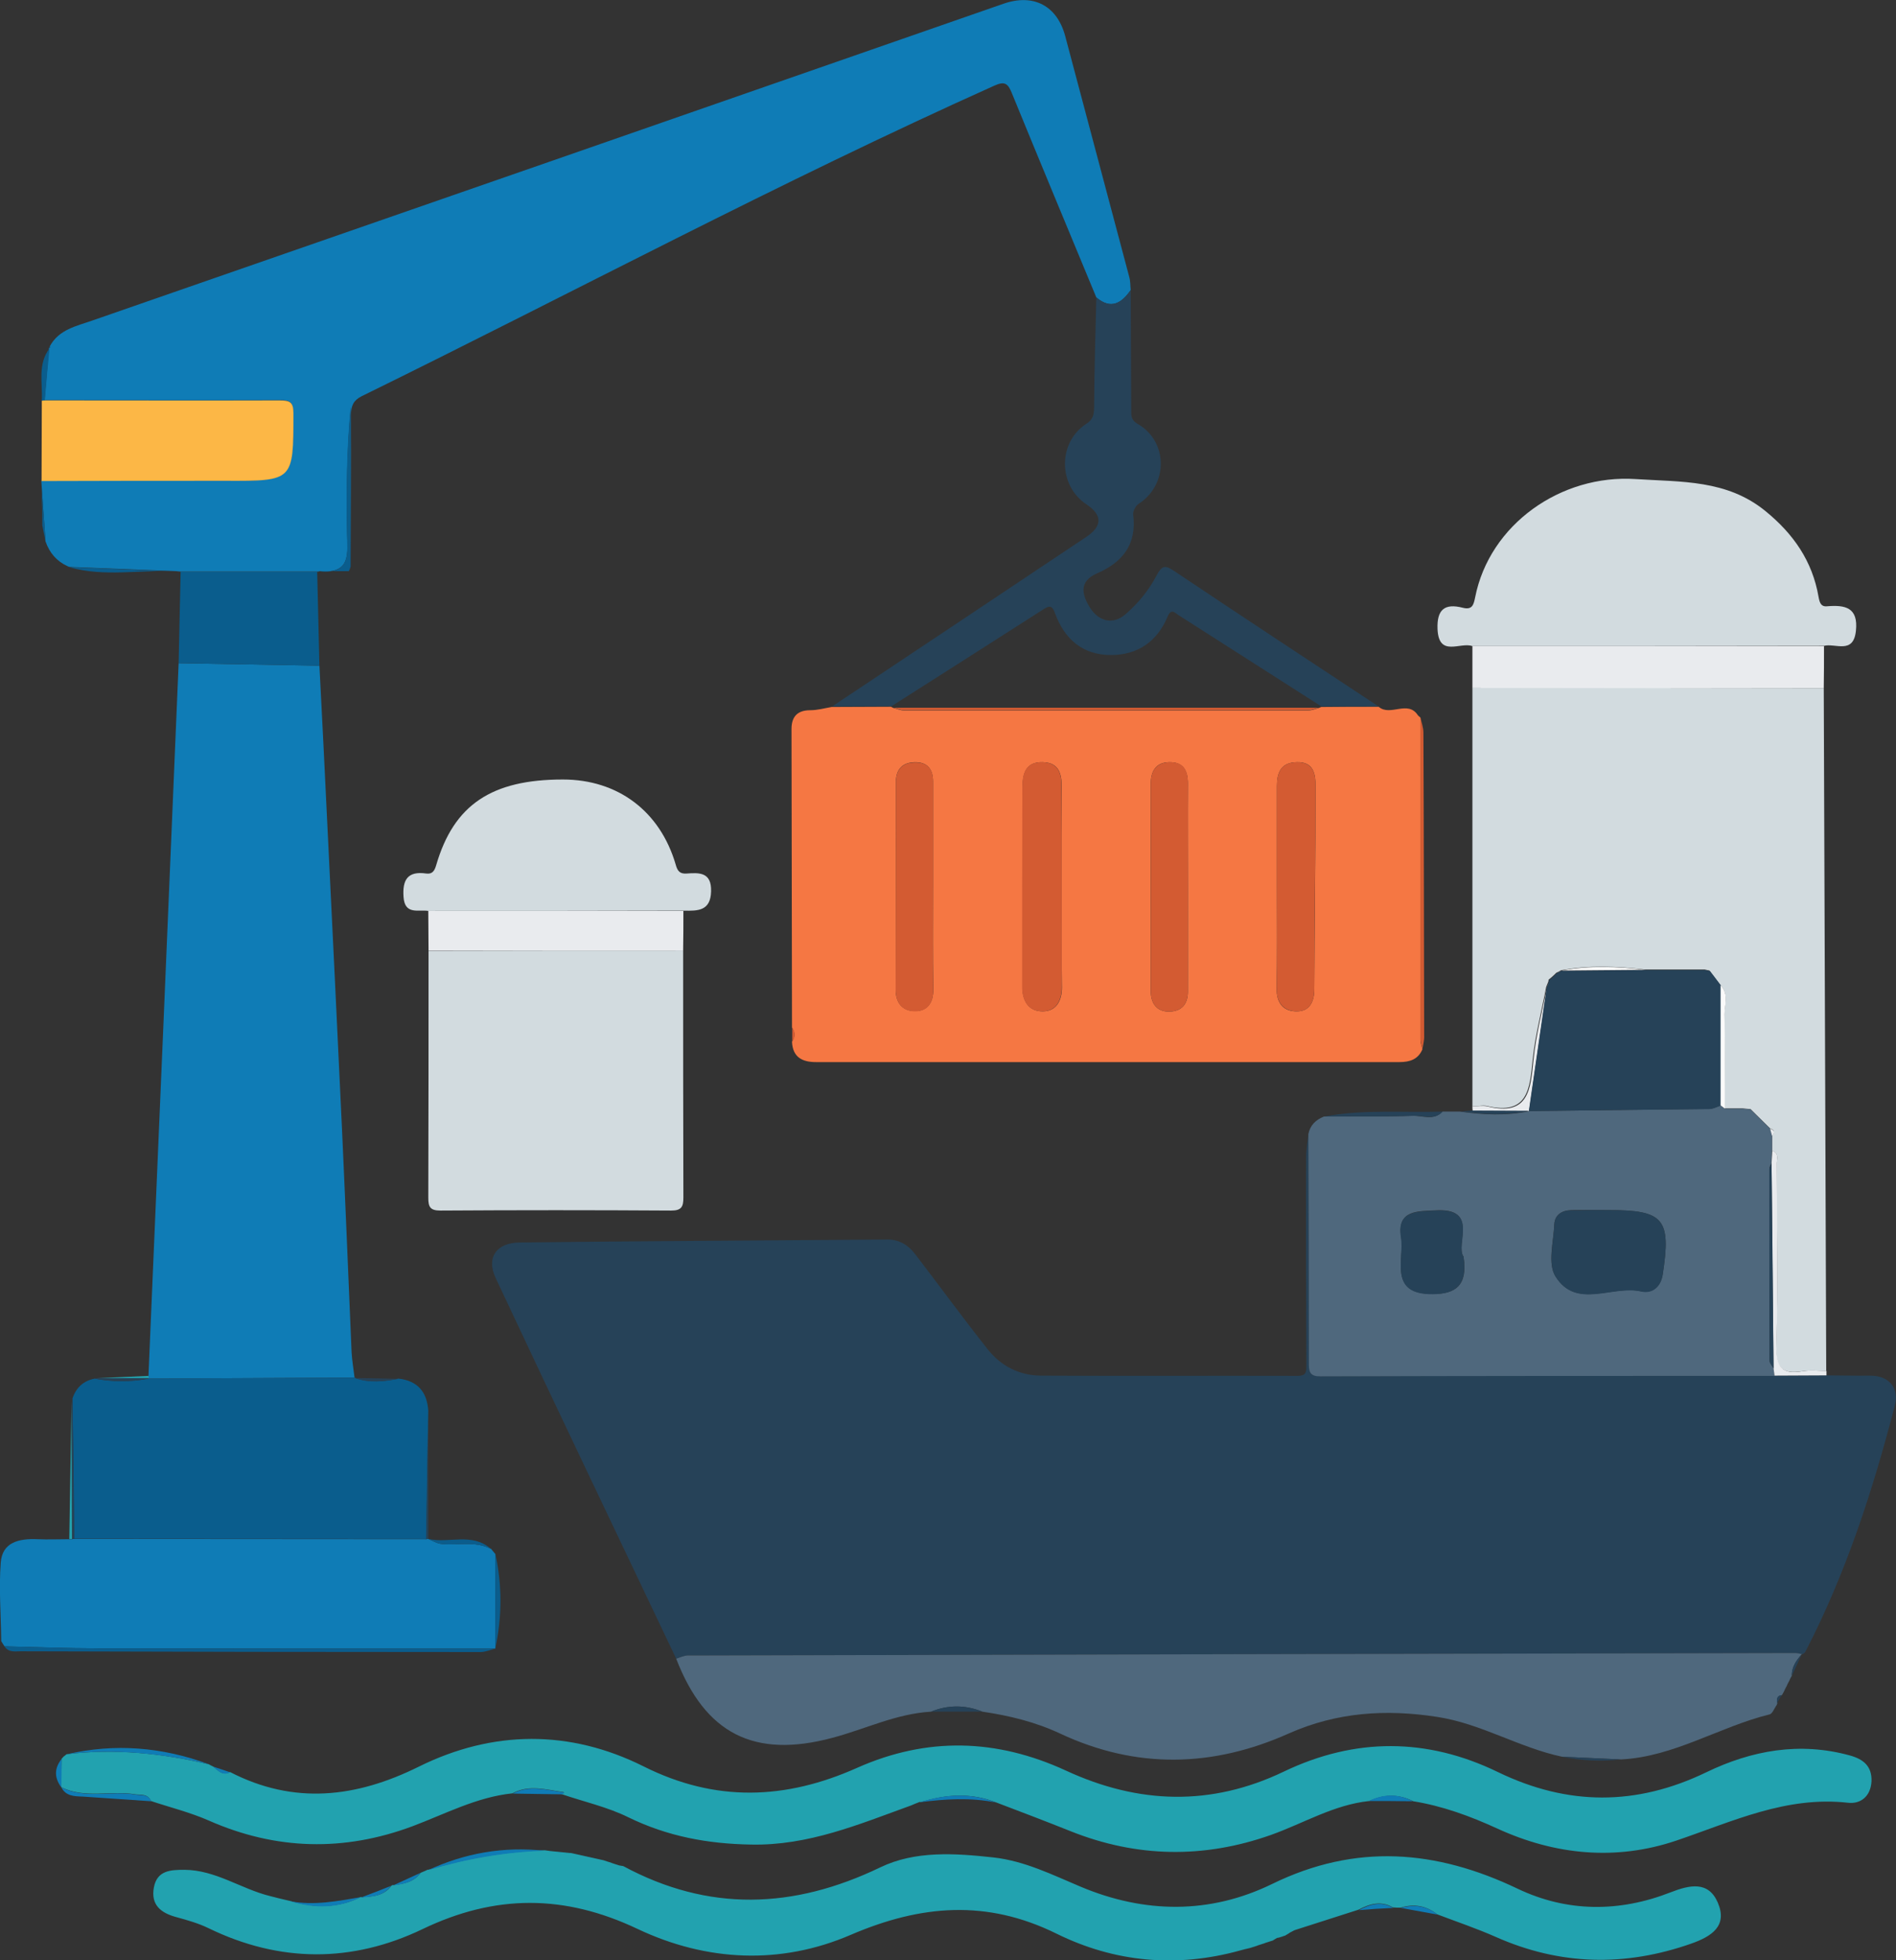 <svg xmlns="http://www.w3.org/2000/svg" xmlns:xlink="http://www.w3.org/1999/xlink" id="Layer_1" x="0px" y="0px" viewBox="0 0 766.3 792.2" style="enable-background:new 0 0 766.3 792.2;" xml:space="preserve"><rect x="0" y="0" width="766.3" height="792.2" fill="#333333" stroke="none"/><style type="text/css">	.st0{fill:#264258;}	.st1{fill:#F57743;}	.st2{fill:#0F7CB6;}	.st3{fill:#D2DBDF;}	.st4{fill:#4F687D;}	.st5{fill:#22A2AF;}	.st6{fill:#0A5D8D;}	.st7{fill:#FCB746;}	.st8{fill:#E9EBEE;}	.st9{fill:#D35B32;}	.st10{fill:#FAFAFA;}</style><g>	<g>		<path class="st0" d="M738.1,555.8c5.8,0,11.7,0.2,17.5,0.1c8.5-0.1,12,5.6,10.2,12.2c-8.9,34.3-19.8,67.9-36.2,99.5   c-0.2,0.4-0.7,0.6-1.1,0.9c-1-0.2-1.9-0.5-2.9-0.5c-149.2,0.3-298.4,0.6-447.6,1c-1.6,0-3.1,0.8-4.7,1.3   c-24.4-51.3-48.9-102.5-73-153.9c-4-8.6,0.8-14.2,9.6-14.3c49.6-0.6,99.3-0.8,148.9-1.2c4.7,0,8.3,2.3,11,5.8   c9.9,12.9,19.5,26.1,29.6,38.8c5.2,6.5,12.6,10.3,21.1,10.4c34.6,0.2,69.3,0,103.9,0.1c3.4,0,3.6-1.4,3.6-4.1   c-0.1-28.1-0.2-56.3-0.1-84.4c0-3.1,0.6-6.2,0.9-9.3c0.1,31,0.2,62,0.2,93c0,3.6,0.8,4.9,4.7,4.9c61.2-0.1,122.3-0.2,183.5-0.2   C724.2,555.9,731.2,555.8,738.1,555.8z"></path>		<path class="st1" d="M557.2,285.6c4.7,4.1,11.8-2.9,15.9,3.5c0.3,0.3,0.7,0.6,1,0.9c0,0,0,0,0,0c0,43.4,0,86.8,0,130.2   c0,1.3,0.5,2.5,0.8,3.8c-1.7,4.1-5.1,5.2-9.3,5.2c-78.6,0-157.2,0-235.8,0c-5.5,0-9.4-1.9-9.7-8.2c1.3-1.9,1.3-3.8,0-5.8   c-0.1-40.2-0.1-80.4-0.2-120.6c0-4.9,2.3-7.6,7.6-7.6c2.9,0,5.7-0.8,8.6-1.3c8,0,16-0.1,24-0.1c0.3,0.2,0.6,0.3,1,0.5   c1.4,0.3,2.8,1,4.2,1c54.5,0,109,0,163.5,0c1.4,0,2.8-0.6,4.2-1c0.3-0.1,0.7-0.3,1-0.4C541.8,285.6,549.5,285.6,557.2,285.6z    M429.1,358c0-13.3,0-26.7,0-40c0-5.3-1.1-9.8-7.6-10c-7-0.2-8.2,4.7-8.2,10c-0.1,26.9,0,53.9-0.1,80.8c0,5.6,2.5,9.9,8.2,9.9   c5.5,0,7.8-4.3,7.8-9.7C429,385.4,429.1,371.7,429.1,358z M516.1,358.6c0,13.7,0.1,27.3-0.1,41c-0.1,5.9,2.9,9.2,8.2,9.1   c5,0,7-3.8,7-9c0.1-27.4,0.5-54.8,0.5-82.2c0-4.5-0.7-9.7-7.5-9.5c-6.5,0.1-8.1,4.2-8.1,9.6C516.1,331.3,516.1,344.9,516.1,358.6z    M480.1,358.6c0-14-0.1-27.9,0-41.9c0-5.3-1.8-8.8-7.6-8.7c-5.5,0.1-7.4,3.9-7.4,8.7c-0.1,27.9,0,55.9,0,83.8   c0,4.9,2.4,8.3,7.3,8.3c4.9,0,7.8-2.8,7.7-8.3C480.1,386.6,480.1,372.6,480.1,358.6z M377.1,358.3c0-14.2,0-28.3,0-42.5   c0-5.1-2.4-7.9-7.5-7.8c-5,0.2-7.5,3-7.5,8c0,28,0.1,56-0.1,83.9c0,5.4,2.8,8.6,7.6,8.7c5.1,0.1,7.7-3.3,7.6-8.9   C377,385.9,377.1,372.1,377.1,358.3z"></path>		<path class="st2" d="M443.1,120.2c-11.4-27.5-22.9-55.1-34.2-82.7c-1.5-3.7-2.8-4.8-7-2.9c-86.7,38.9-170.5,83.7-255.7,125.5   c-3.4,1.7-4.3,3.9-4.3,7.4c0.1,19.5,0,39-0.1,58.5c0-20.5,0-41,0-61.6c-1.6,16.9-1.8,33.8-1.5,50.8c0.1,8.2,1.8,16.8-11,15.6   c-0.3,0.1-0.6,0.2-1,0.2c-18.4,0-36.8,0-55.2,0c-0.7-0.1-1.3-0.1-2-0.2c-14.3-0.6-28.7-1.1-43-1.7c0,0,0,0,0,0   c-0.3-0.1-0.5-0.2-0.8-0.3c-4.4-2-7.3-5.4-8.9-10c-0.5-7.2-1-14.4-1.5-21.5c-0.1-1-0.1-2-0.2-3c24.8,0,49.6-0.1,74.4-0.1   c27.6,0.1,27.4,0.1,27.4-27.3c0-4.6-1.5-5.3-5.6-5.2c-31.6,0.1-63.3,0-94.9,0c0.6-7,1.2-14,1.8-21c0,0-0.1,0-0.1,0   c0.2-0.1,0.4-0.2,0.6-0.4c-0.1-0.1-0.2-0.2-0.2-0.3c3.7-6.9,10.8-8.2,17.3-10.5C160.2,86.9,282.9,44.2,405.6,1.5   c12.1-4.2,21.6,0.8,24.9,13c8.6,32.5,17.3,64.9,25.9,97.4c0.5,1.7,0.4,3.6,0.6,5.3C453.3,122.6,449,125.2,443.1,120.2z"></path>		<path class="st3" d="M595.1,447.1c0-56.4,0-112.7,0-169.1c47.3,0,94.7,0,142,0.1c0.3,92,0.7,184,1,275.9c-3.2,0-6.4-0.4-9.5,0.1   c-8.9,1.5-11-1.9-10.7-10.6c0.7-24.3,0.2-48.6,0.1-72.9c0-1.9,1.3-4.5-1.8-5.6c0-2,0-4.1,0-6.1c1.2-1.4,1-2.3-0.8-2.9   c-2.6-2.6-5.3-5.2-7.9-7.8c-1.1-0.1-2.3-0.2-3.4-0.3c-2.4,0-4.7,0-7.1,0c0-12.4,0.2-24.8-0.1-37.3c-0.1-4.2,2-8.8-1.6-12.6   c-1.5-1.9-2.9-3.8-4.4-5.8c-0.6-0.1-1.3-0.3-1.9-0.4c-8,0-16.1,0-24.1,0c-11.3-1.3-22.7-1.8-34,0.3l0.2-0.1   c-0.7,0.4-1.4,0.8-2.1,1.1c-0.6,0.6-1.2,1.2-1.9,1.8c-0.4,0.3-0.8,0.7-1.2,1c0,0.3-0.1,0.7-0.2,1c-0.3,0.7-0.6,1.4-0.8,2l0,0   c-1.8,9.7-4.4,19.3-5.4,29c-1.2,11.8-1.7,23.1-18.7,19C599.2,446.6,597.1,447.1,595.1,447.1z"></path>		<path class="st2" d="M60,556c4.1-96,8.2-192,12.2-288c19,0.3,37.9,0.7,56.9,1c1.1,21.4,2.2,42.8,3.2,64.2c2,40.9,4,81.7,5.9,122.6   c1.4,30.2,2.6,60.4,3.9,90.7c0.2,3.4,0.8,6.8,1.2,10.2c-27.8,0.1-55.6,0.3-83.4,0.4l0.1-0.2C60.1,556.6,60.1,556.3,60,556z"></path>		<path class="st4" d="M716.2,459c0,2,0,4.1,0,6.1c-0.1,1.7-0.2,3.4-0.3,5c-0.3,0.8-0.8,1.5-0.8,2.3c0,25.8,0,51.6,0.1,77.4   c0,1.1,1,2.1,1.6,3.2c0.1,1,0.3,2,0.4,3c-61.2,0-122.3,0-183.5,0.2c-3.9,0-4.7-1.4-4.7-4.9c0-31-0.1-62-0.2-93   c0.7-3.6,3-5.8,6.3-7.1c12-0.1,23.9,0.1,35.9-0.3c4-0.1,8.5,2.1,12-1.7c2.4,0,4.7,0,7.1,0c9.3,1.3,18.7,1.8,28-0.2l-0.2,0   c24.3-0.3,48.7-0.6,73-0.9c1.5,0,3-0.9,4.5-1.4c0.5,0.4,1.1,0.8,1.6,1.3c2.4,0,4.7,0,7.1,0c1.1,0.1,2.3,0.2,3.4,0.3   c2.6,2.6,5.3,5.2,7.9,7.8C715.7,457.1,716,458,716.2,459z M650.1,489c-5,0-10-0.1-15,0c-3.8,0.1-6.7,1.9-6.9,5.7   c-0.3,7.1-2.8,16,0.5,21.1c8.4,13.4,22.9,3.4,34.5,6c4.6,1,8-1.8,8.8-6.7C675.5,492.5,672.5,489,650.1,489z M591.5,507.8   c-3.5-4.9,6.5-19.7-11.2-18.7c-7.1,0.4-15.8-0.3-14,10.8c1.4,9-5.4,23.2,12.9,23C588,522.9,593.4,519.7,591.5,507.8z"></path>		<path class="st5" d="M368.2,729.6c-21,7.6-41.5,16.3-64.7,15.8c-17.5-0.3-33.7-3.3-49.5-11c-8.5-4.2-18-6.3-27.1-9.4   c0.3-0.1,0.6-0.2,0.9-0.4c0.1,0,0-0.4,0-0.4c-6.9-0.9-13.9-3.2-20.7,0.5c-14.4,1.5-27.1,8.3-40.4,13.3   c-27.6,10.3-55.1,9.7-82.3-2.3c-7.5-3.3-15.6-5.3-23.4-7.9c-1.2-3-4.1-2.4-6.3-2.7c-9.9-1.7-20.4,1.9-30-2.9c0,0,0.1,0,0.1,0   c0-3.8,0-7.7,0.1-11.5c0,0-0.1,0.1-0.1,0.1c0.4-0.4,0.8-0.8,1.1-1.2c0,0-0.1,0.2-0.1,0.2c0.4-0.3,0.8-0.7,1.2-1   c0,0-0.1,0.1-0.1,0.1c19.4-2.4,38.4-0.4,57.3,4c0,0-0.1-0.1-0.1-0.1c0.7,0.4,1.4,0.8,2.1,1.1c0,0-0.1-0.1-0.1-0.1   c2,1.6,3.8,3.9,6.9,2.3c25.8,13.3,50.9,10.4,76.3-2.2c29.9-14.8,61-15,90.8-0.1c29.1,14.6,57.4,13.5,86.3,0.6   c28.3-12.6,56.4-11.8,84.4,1.1c29.4,13.6,58.7,14.5,88.1,0.4c28.8-13.8,57.9-13.7,86.5,0.2c28.3,13.7,56,13.7,84.2,0.1   c18.4-8.9,37.8-12.4,58.1-6.8c5.4,1.5,8.9,4.3,8.7,10.4c-0.3,6.1-4.4,9.3-9.5,8.7c-25-2.8-46.7,7.6-69.4,15.3   c-24.3,8.2-48.9,5.9-72.4-4.9c-10.9-5-22.1-9.1-33.9-11c-5.9-3-11.9-2.9-17.8-0.1c-14.3,1.5-26.5,9-39.7,13.7   c-27.1,9.6-54.2,9.2-81-1.5c-10-4-20-7.8-30-11.6c-10.3-4.1-20.5-3.3-30.8-0.1c0,0,0-0.2,0-0.2   C370.5,728.6,369.4,729.1,368.2,729.6z"></path>		<path class="st4" d="M273.3,670.3c1.6-0.5,3.1-1.3,4.7-1.3c149.2-0.4,298.4-0.7,447.6-1c1,0,1.9,0.3,2.9,0.5c0,0-0.3,0-0.3,0   c-2.2,2.5-4.1,5.1-4,8.7c0,0,0.1-0.2,0.1-0.2c-0.4,0.7-0.8,1.4-1.1,2.1c0,0,0.1-0.1,0.1-0.1c-0.4,0.7-0.8,1.4-1.1,2.1   c0,0,0.1-0.1,0.1-0.1c-0.4,0.7-0.7,1.4-1.1,2.1c0,0,0.1-0.1,0.1-0.1c-0.4,0.7-0.7,1.4-1.1,2c0,0,0,0,0,0c-2.1,0.2-2.1,1.6-1.9,3.2   c0,0,0.1-0.1,0.1-0.1c-0.1,0.3-0.2,0.6-0.3,0.9c-1,1.3-1.7,3.5-2.9,3.8c-20.3,5-38.5,17.1-60,18.2c-8-0.4-15.9-0.7-23.9-1.1   c-17.4-3.7-32.7-13.4-50.5-16.1c-20.7-3.2-40.5-1.9-59.9,6.7c-30.6,13.7-61.5,14.5-92.3,0.1c-10-4.7-20.6-7.3-31.5-8.9   c-6.9-2.8-13.9-2.8-20.8,0c-14.1,0.8-26.7,7.1-40,10.6C304.8,710.7,285,700.6,273.3,670.3z"></path>		<path class="st5" d="M501.2,788.2c-25.6,7.1-50.7,4.8-74.2-6.8c-28.2-13.9-54.8-11.7-83.2,0.5c-28.3,12.2-58.2,10.8-86.1-2.4   c-29.5-14-57.5-14.1-87,0.1c-28.4,13.6-57.6,13.6-86.4-0.4c-4.1-2-8.7-3.3-13.1-4.5c-6.3-1.7-10.3-5-9-12   c1.3-6.9,6.8-7.1,12.4-7.1c12.6,0.1,22.8,7.7,34.5,10.6c2.7,0.7,5.5,1.4,8.2,2c9.8,2.9,19.4,3,28.7-1.7c0,0,0.1,0.2,0.1,0.2   c4.5-0.3,9.1-0.5,12.1-4.7c0.3-0.2,0.5-0.3,0.8-0.2c4.3-0.5,8.4-1.3,11.1-5.1c0,0-0.1,0.1-0.1,0.1c1-0.4,2-0.8,3-1.3   c0,0,0,0.1,0,0.1c15.4-4.6,31.1-7.4,47.2-7.9c0.7,0.1,1.4,0.2,2.1,0.3c2.7,0.3,5.4,0.5,8,0.8c0.3,0,0.6,0,0.9,0.1   c4.3,1,8.7,1.9,13,2.9c0,0-0.1,0-0.1,0c1,0.3,2,0.7,3.1,1c0,0-0.1,0-0.1,0c1,0.3,2,0.7,3.1,1c0,0-0.1,0-0.1,0   c0.6,0.1,1.2,0.2,1.8,0.3c34.5,18.6,68.8,17.4,103.9,0.5c14.1-6.8,30.2-5.7,45.7-4c12.6,1.4,23.8,7,35.2,11.8   c25.9,10.9,52.3,11.2,77.5-1.1c33.8-16.5,66.2-13.8,99.1,1.9c20.1,9.6,41.2,9.6,61.9,1.5c7.7-3,15.3-4.7,19.1,4.2   c4,9.4-2.5,13.6-10.7,16.5c-26.7,9.4-53,8.9-79.1-2.7c-7.7-3.4-15.7-6.1-23.6-9.1c-4.5-3.5-9.4-4.4-14.8-2.7c-1,0-2.1,0-3.1-0.1   c-4.8-2.8-9.4-1.5-13.9,0.9c-8.6,2.8-17.3,5.5-25.9,8.3c-0.7,0.4-1.4,0.7-2.1,1.1c0,0,0.1,0,0.1,0c-0.7,0.4-1.3,0.8-2,1.2   c0,0,0.1-0.1,0.1-0.1c-0.7,0.2-1.4,0.5-2.1,0.7c-0.3,0.1-0.6,0.2-1,0.2c-0.7,0.4-1.4,0.8-2,1.2c0,0,0.1-0.1,0.1-0.1   c-1,0.3-2.1,0.7-3.1,1c0,0,0.1,0,0.1,0c-1,0.3-2.1,0.7-3.1,1c0,0,0.1,0,0.1,0c-1,0.3-2,0.7-3.1,1c0,0,0,0,0,0   C503.9,787.5,502.5,787.8,501.2,788.2z"></path>		<path class="st3" d="M276.1,384.1c0,33.3,0,66.6,0.1,99.8c0,3.7-0.7,5.3-4.9,5.3c-31.1-0.2-62.2-0.2-93.3,0   c-4.2,0-4.9-1.5-4.9-5.2c0.1-33.3,0.1-66.6,0.1-99.8C207.5,384.1,241.8,384.1,276.1,384.1z"></path>		<path class="st6" d="M60,557.1c27.8-0.1,55.6-0.3,83.4-0.4c0,0,0.1,0.1,0.1,0.1c5.8,2.1,11.7,1.5,17.6,0.3c7.7,0.9,11.5,5.4,12,13   c-0.3,17.3-0.5,34.6-0.8,51.8c-47.4,0-94.9-0.1-142.3-0.1c-0.2-18.9-0.4-37.8-0.7-56.7c1.5-4.4,4.4-7.1,9-8   C45.5,558.5,52.8,558.5,60,557.1z"></path>		<path class="st2" d="M29.9,621.9c47.4,0,94.9,0.1,142.3,0.1c0.3,0,0.6-0.1,0.9-0.2c0,0,0,0.1,0,0.1c1.7,0.7,3.4,1.8,5.2,2   c6.7,0.7,13.7-1.3,20.1,2c0,0-0.1-0.2-0.1-0.2c0.6,0.8,1.3,1.5,1.9,2.3c0,0,0,0,0,0c0,12.7,0,25.5,0,38.2c0,0,0,0,0,0   c-53.5,0-107.1,0-160.6-0.1c-12.6,0-25.2-0.5-37.8-0.8c0,0,0.1,0.1,0.1,0.1c-0.5-0.7-0.9-1.4-1.4-2.2c-0.1-10.6-1-21.2-0.2-31.7   c0.6-8.4,7.5-9.8,14.8-9.5c4.3,0.2,8.6,0,12.9,0c0.4,0,0.7,0,1.1,0C29.4,621.9,29.7,621.9,29.9,621.9z"></path>		<path class="st3" d="M595.1,261.1c-4.9-1.8-13.6,4.7-14.1-6.9c-0.3-7.8,2.8-10.5,10.2-8.6c3.9,1,4.4-1.3,5-4.2   c5.8-29.5,34.7-49.8,64.9-47.8c18.5,1.2,36.8,0.2,52.4,12.9c11.3,9.2,19,20.2,21.5,34.7c0.4,2.2,0.9,4.1,3.5,3.8   c7.3-0.6,12.6,0.5,11.6,9.9c-1,9.7-8.3,4.9-13,6.1C689.8,261.1,642.4,261.1,595.1,261.1z"></path>		<path class="st0" d="M443.1,120.2c5.9,5,10.2,2.3,13.9-3c0.1,16.3,0.1,32.6,0.2,49c0,2.2,0.2,3.7,2.6,5.1   c12.4,7.1,12.4,24.6,0.4,32.3c-1.2,0.8-2.4,3-2.2,4.4c1.5,11.9-4.2,19.2-14.6,23.7c-7.6,3.3-6,8.8-2.9,13.8   c3.5,5.6,9.3,7.1,14.3,2.8c5-4.3,9.5-9.7,12.5-15.5c2.6-4.9,3.9-4.3,7.8-1.7c27.3,18.3,54.7,36.3,82.1,54.4c-7.7,0-15.4,0-23.1,0   c-19.3-12.3-38.6-24.7-57.9-37c-1.5-1-2.9-2.7-4.3,0.7c-4.2,10-12,15.5-22.9,15.5c-11.5,0-18.8-6.5-22.6-16.9   c-1.2-3.3-2.3-3.1-4.8-1.5c-20.4,13.1-40.9,26.1-61.3,39.1c-8,0-16,0.1-24,0.1c34.2-22.8,68.5-45.6,102.7-68.5   c6.2-4.1,7-8.6,0.1-13.2c-11.5-7.6-11.6-25-0.1-32.5c2.7-1.7,3.1-3.5,3.2-6.4C442.3,150.2,442.7,135.2,443.1,120.2z"></path>		<path class="st3" d="M173.1,368.1c-4-0.6-9.5,1.7-10-5.6c-0.5-6.9,1.6-10.6,9.2-9.5c2.4,0.3,3.3-1,4-3.4   c7.1-24.4,22.4-34.6,51.2-34.6c22.2,0,39.3,12.8,45.6,34.4c0.7,2.6,1.7,3.8,4.4,3.6c5.3-0.4,10.1-0.5,9.9,7.2   c-0.2,8-5.4,7.9-11,7.8C241.8,368.1,207.4,368.1,173.1,368.1z"></path>		<path class="st7" d="M18.1,161.8c31.6,0,63.3,0.1,94.9,0c4.1,0,5.6,0.6,5.6,5.2c0,27.4,0.1,27.4-27.4,27.3   c-24.8,0-49.6,0-74.4,0.1c0-10.8,0.1-21.7,0.1-32.5C17.2,161.9,17.6,161.8,18.1,161.8z"></path>		<path class="st8" d="M595.1,261.1c47.4,0,94.7,0,142.1,0c0,5.7,0,11.3-0.1,17c-47.3,0-94.7,0-142-0.1   C595.1,272.4,595.1,266.7,595.1,261.1z"></path>		<path class="st6" d="M129.1,269c-19-0.3-37.9-0.7-56.9-1c0.3-12.3,0.5-24.6,0.8-36.9c18.4,0,36.8,0,55.2,0   C128.5,243.7,128.8,256.4,129.1,269z"></path>		<path class="st8" d="M173.1,368.1c34.4,0,68.7,0,103.1,0c0,5.3,0,10.7-0.1,16c-34.3,0-68.6,0-102.9,0   C173.2,378.8,173.1,373.4,173.1,368.1z"></path>		<path class="st6" d="M1.8,665.3c12.6,0.3,25.2,0.7,37.8,0.8c53.5,0.1,107.1,0.1,160.6,0.1c-2,0.5-4,1.4-6,1.4   c-61.7,0-123.4-0.1-185.2-0.3C6.6,667.2,3.6,668.1,1.8,665.3z"></path>		<path class="st8" d="M717.2,555.9c-0.1-1-0.3-2-0.4-3c-0.3-27.6-0.6-55.2-0.8-82.9c0.1-1.7,0.2-3.4,0.3-5c3,1.1,1.7,3.7,1.8,5.6   c0.1,24.3,0.5,48.6-0.1,72.9c-0.2,8.7,1.9,12.2,10.7,10.6c3.1-0.5,6.3-0.1,9.5-0.1c0,0.6,0,1.2,0,1.8   C731.2,555.8,724.2,555.9,717.2,555.9z"></path>		<path class="st9" d="M574.9,423.9c-0.3-1.3-0.8-2.5-0.8-3.8c0-43.4,0-86.8,0-130.2c0.4,2.1,1.2,4.1,1.2,6.2   c0.2,40.8,0.2,81.6,0.3,122.4C575.7,420.3,575.2,422.1,574.9,423.9z"></path>		<path class="st8" d="M595.1,447.1c2,0,4.1-0.4,6,0c17,4.2,17.5-7.2,18.7-19c1-9.8,3.5-19.4,5.4-29c-2.4,16.6-4.8,33.3-7.2,49.9   c0,0,0.2,0,0.2,0c-7.7,0-15.4-0.1-23-0.1C595.1,448.2,595.1,447.7,595.1,447.1z"></path>		<path class="st2" d="M84.3,712.9c-18.9-4.3-38-6.4-57.3-4C46.5,704.4,65.6,706,84.3,712.9z"></path>		<path class="st0" d="M583.1,449.2c-3.5,3.7-8,1.5-12,1.7c-11.9,0.4-23.9,0.2-35.9,0.3C551,448.2,567.1,449.7,583.1,449.2z"></path>		<path class="st6" d="M129.2,230.9c12.8,1.2,11.2-7.4,11-15.6c-0.3-16.9-0.1-33.8,1.5-50.8c0,20.5,0,41,0,61.6c0,1,0,2,0,2.9   c-0.2,0.6-0.5,1.2-0.7,1.8C137.1,230.8,133.2,230.8,129.2,230.9z"></path>		<path class="st6" d="M200.2,666.1c0-12.7,0-25.5,0-38.2C203,640.7,202.9,653.4,200.2,666.1z"></path>		<path class="st2" d="M220.1,747.9c-16.1,0.5-31.8,3.3-47.2,7.9C187.9,748.8,203.7,746.1,220.1,747.9z"></path>		<path class="st0" d="M29.9,621.9c-0.2,0-0.5,0-0.7,0.1c-0.1-18.4-0.1-36.7-0.2-55.1c0.1-0.5,0.2-1.1,0.3-1.6   C29.5,584.1,29.7,603,29.9,621.9z"></path>		<path class="st5" d="M28.9,566.8c0.1,18.4,0.1,36.7,0.2,55.1c-0.4,0-0.7,0-1.1,0C28.3,603.6,28.6,585.2,28.9,566.8z"></path>		<path class="st2" d="M24.8,722.3c9.6,4.8,20.1,1.2,30,2.9c2.2,0.4,5.1-0.3,6.3,2.7c-9.3-0.6-18.5-1.3-27.8-1.9   C29.9,725.9,26.6,725.8,24.8,722.3z"></path>		<path class="st0" d="M173.1,621.8c-0.3,0.1-0.6,0.2-0.9,0.2c0.3-17.3,0.5-34.6,0.8-51.8C173,587.4,173.1,604.6,173.1,621.8z"></path>		<path class="st6" d="M198.4,625.9c-6.5-3.3-13.4-1.3-20.1-2c-1.8-0.2-3.5-1.3-5.2-2C181.4,623.8,190.8,619.2,198.4,625.9z"></path>		<path class="st6" d="M28,229.2c14.3,0.6,28.7,1.1,43,1.7C56.7,230.1,42.2,233.3,28,229.2z"></path>		<path class="st0" d="M631.2,709.9c8,0.4,15.9,0.7,23.9,1.1C647,711.9,639.1,711.5,631.2,709.9z"></path>		<path class="st2" d="M371.7,728.3c10.3-3.2,20.6-4,30.8,0.1C392.2,726.3,381.9,727,371.7,728.3z"></path>		<path class="st6" d="M18.1,161.8c-0.4,0-0.8,0.1-1.2,0.1c0.4-7.1-1.8-14.6,3.1-21.1C19.3,147.8,18.7,154.8,18.1,161.8z"></path>		<path class="st2" d="M145.9,766.6c-9.3,4.7-18.9,4.7-28.7,1.7C126.9,770.1,136.4,768.3,145.9,766.6z"></path>		<path class="st2" d="M207.2,724.8c6.8-3.7,13.8-1.4,20.7-0.5c0,0,0,0.4,0,0.4c-0.3,0.2-0.6,0.3-0.9,0.4   C220.3,725,213.8,724.9,207.2,724.8z"></path>		<path class="st0" d="M595.1,448.8c7.7,0,15.4,0.1,23,0.1c-9.3,2-18.6,1.5-28,0.2C591.8,449.1,593.4,448.9,595.1,448.8z"></path>		<path class="st6" d="M16.9,197.4c0.5,7.2,1,14.4,1.5,21.5c-0.4-2.2-0.9-4.4-1.3-6.6c0-2.3,0-4.5,0-6.8   C16.9,202.8,16.9,200.1,16.9,197.4z"></path>		<path class="st0" d="M376.2,691.7c6.9-2.8,13.9-2.8,20.8,0C390.1,691.7,383.1,691.7,376.2,691.7z"></path>		<path class="st2" d="M553.2,727.8c6-2.9,11.9-3,17.8,0.1C565.1,727.8,559.1,727.8,553.2,727.8z"></path>		<path class="st2" d="M566.2,771c5.4-1.6,10.4-0.8,14.8,2.7C576.1,772.8,571.1,771.9,566.2,771z"></path>		<path class="st0" d="M60,557.1c-7.2,1.4-14.5,1.3-21.8,0c0.6-0.1,1.1-0.2,1.7-0.3c6.7,0,13.4,0,20.1,0L60,557.1z"></path>		<path class="st2" d="M549.2,771.9c4.5-2.4,9-3.8,13.9-0.9C558.4,771.2,553.8,771.5,549.2,771.9z"></path>		<path class="st2" d="M244.2,751.9c-4.3-1-8.7-1.9-13-2.9C235.5,750,239.9,751,244.2,751.9z"></path>		<path class="st5" d="M60.1,556.9c-6.7,0-13.4,0-20.1,0c6.7-0.3,13.4-0.6,20-0.9C60.1,556.3,60.1,556.6,60.1,556.9z"></path>		<path class="st2" d="M158,762.1c-3,4.2-7.6,4.4-12.1,4.7C150,765.3,154,763.7,158,762.1z"></path>		<path class="st0" d="M161,557.2c-5.9,1.1-11.7,1.8-17.6-0.3C149.3,556.9,155.1,557.1,161,557.2z"></path>		<path class="st2" d="M170,756.8c-2.7,3.8-6.9,4.6-11.1,5.1C162.6,760.2,166.3,758.5,170,756.8z"></path>		<path class="st2" d="M24.9,710.8c0,3.8,0,7.7-0.1,11.5C21.9,718.4,21.9,714.6,24.9,710.8z"></path>		<path class="st0" d="M724.2,677.2c-0.1-3.5,1.8-6.2,4-8.7C726.9,671.4,725.5,674.3,724.2,677.2z"></path>		<path class="st2" d="M93,716.2c-3.1,1.6-4.9-0.7-6.9-2.3C88.4,714.6,90.7,715.4,93,716.2z"></path>		<path class="st2" d="M230.2,749c-2.7-0.3-5.4-0.5-8-0.8C224.9,748.4,227.6,748.7,230.2,749z"></path>		<path class="st2" d="M17,205.5c0,2.3,0,4.5,0,6.8C17,210,17,207.8,17,205.5z"></path>		<path class="st9" d="M320.2,415.2c1.3,1.9,1.3,3.8,0,5.8C320.2,419,320.2,417.1,320.2,415.2z"></path>		<path class="st0" d="M718.2,688.2c-0.1-1.5-0.1-3,1.9-3.2C719.5,686.1,718.8,687.2,718.2,688.2z"></path>		<path class="st2" d="M501.2,788.2c1.3-0.3,2.7-0.7,4-1C503.9,787.5,502.5,787.8,501.2,788.2z"></path>		<path class="st6" d="M200.2,628c-0.6-0.8-1.3-1.5-1.9-2.3C198.9,626.4,199.6,627.2,200.2,628z"></path>		<path class="st2" d="M172.9,755.6c-1,0.4-2,0.8-3,1.3C170.9,756.5,171.9,756,172.9,755.6z"></path>		<path class="st2" d="M250.2,753.9c-1-0.3-2-0.7-3.1-1C248.2,753.2,249.2,753.6,250.2,753.9z"></path>		<path class="st2" d="M247.2,752.9c-1-0.3-2-0.7-3.1-1C245.2,752.2,246.2,752.6,247.2,752.9z"></path>		<path class="st2" d="M368.2,729.6c1.2-0.5,2.3-1,3.5-1.5C370.5,728.6,369.4,729.1,368.2,729.6z"></path>		<path class="st6" d="M0.5,663.2c0.5,0.7,0.9,1.4,1.4,2.2C1.4,664.6,1,663.9,0.5,663.2z"></path>		<path class="st2" d="M511.1,785.2c1-0.3,2.1-0.7,3.1-1C513.2,784.5,512.2,784.9,511.1,785.2z"></path>		<path class="st2" d="M508.1,786.2c1-0.3,2.1-0.7,3.1-1C510.2,785.5,509.2,785.8,508.1,786.2z"></path>		<path class="st2" d="M505.2,787.2c1-0.3,2-0.7,3.1-1C507.2,786.5,506.2,786.8,505.2,787.2z"></path>		<path class="st0" d="M723.2,679.2c0.4-0.7,0.8-1.4,1.1-2.1C723.9,677.8,723.5,678.5,723.2,679.2z"></path>		<path class="st2" d="M252,754.2c-0.6-0.1-1.2-0.2-1.8-0.3C250.8,754,251.4,754.1,252,754.2z"></path>		<path class="st0" d="M722.1,681.2c0.4-0.7,0.8-1.4,1.1-2.1C722.9,679.8,722.5,680.5,722.1,681.2z"></path>		<path class="st0" d="M721.1,683.1c0.4-0.7,0.7-1.4,1.1-2.1C721.9,681.7,721.5,682.4,721.1,683.1z"></path>		<path class="st0" d="M720.1,685.1c0.4-0.7,0.7-1.4,1.1-2C720.8,683.7,720.5,684.4,720.1,685.1z"></path>		<path class="st2" d="M521.2,781.2c0.7-0.4,1.4-0.7,2.1-1.1C522.5,780.5,521.9,780.8,521.2,781.2z"></path>		<path class="st2" d="M519.2,782.3c0.7-0.4,1.3-0.8,2-1.2C520.6,781.5,519.9,781.9,519.2,782.3z"></path>		<path class="st2" d="M514.2,784.3c0.7-0.4,1.4-0.8,2-1.2C515.6,783.5,514.9,783.9,514.2,784.3z"></path>		<path class="st2" d="M141.1,230.8c0.2-0.6,0.5-1.2,0.7-1.8C141.5,229.6,141.3,230.2,141.1,230.8z"></path>		<path class="st2" d="M86.2,713.9c-0.7-0.4-1.4-0.8-2.1-1.1C84.9,713.2,85.5,713.6,86.2,713.9z"></path>		<path class="st2" d="M517.2,783c0.7-0.2,1.4-0.5,2.1-0.7C518.6,782.5,517.9,782.7,517.2,783z"></path>		<path class="st9" d="M574.2,290c-0.3-0.3-0.7-0.6-1-0.9C573.5,289.4,573.9,289.7,574.2,290z"></path>		<path class="st2" d="M26,709.7c-0.4,0.4-0.7,0.8-1.1,1.2C25.2,710.5,25.6,710.1,26,709.7z"></path>		<path class="st0" d="M718,689c0.1-0.3,0.2-0.6,0.3-0.9C718.3,688.4,718.2,688.7,718,689z"></path>		<path class="st6" d="M20.2,140.1c0.1,0.1,0.2,0.2,0.2,0.3c-0.2,0.1-0.4,0.2-0.6,0.4C19.8,140.5,20,140.3,20.2,140.1z"></path>		<path class="st2" d="M27,708.9c-0.4,0.3-0.8,0.7-1.2,1C26.2,709.5,26.6,709.2,27,708.9z"></path>		<path class="st6" d="M27.2,228.9c0.3,0.1,0.5,0.2,0.8,0.3C27.7,229.2,27.4,229.1,27.2,228.9z"></path>		<path class="st9" d="M429.1,358c0,13.7,0,27.3,0,41c0,5.4-2.3,9.7-7.8,9.7c-5.7,0-8.2-4.3-8.2-9.9c0-26.9,0-53.9,0.1-80.8   c0-5.3,1.2-10.2,8.2-10c6.5,0.2,7.7,4.7,7.6,10C429.1,331.4,429.1,344.7,429.1,358z"></path>		<path class="st9" d="M516.1,358.6c0-13.7,0-27.3,0-41c0-5.4,1.6-9.5,8.1-9.6c6.8-0.1,7.5,5,7.5,9.5c0,27.4-0.5,54.8-0.5,82.2   c0,5.2-2,9-7,9c-5.2,0-8.3-3.3-8.2-9.1C516.3,385.9,516.1,372.3,516.1,358.6z"></path>		<path class="st9" d="M480.1,358.6c0,14-0.1,27.9,0,41.9c0.1,5.5-2.8,8.3-7.7,8.3c-4.9,0-7.3-3.4-7.3-8.3c0-27.9,0-55.9,0-83.8   c0-4.8,1.9-8.5,7.4-8.7c5.9-0.2,7.7,3.3,7.6,8.7C480.1,330.7,480.1,344.7,480.1,358.6z"></path>		<path class="st9" d="M377.1,358.3c0,13.8-0.2,27.7,0.1,41.5c0.1,5.7-2.5,9-7.6,8.9c-4.7-0.1-7.6-3.2-7.6-8.7   c0.1-28,0.1-56,0.1-83.9c0-5,2.5-7.9,7.5-8c5.2-0.2,7.6,2.7,7.5,7.8C377.1,330,377.1,344.1,377.1,358.3z"></path>		<path class="st9" d="M361.2,286c57.3,0,114.6,0,171.9,0c-1.4,0.3-2.8,1-4.2,1c-54.5,0-109,0-163.5,0   C364,287,362.6,286.4,361.2,286z"></path>		<path class="st0" d="M617.9,449c2.4-16.6,4.8-33.3,7.2-49.9c0,0,0,0,0,0c0.3-0.7,0.6-1.4,0.8-2c0.1-0.3,0.1-0.6,0.2-1   c0.4-0.3,0.8-0.7,1.2-1c0.6-0.6,1.2-1.2,1.9-1.8c0.7-0.4,1.4-0.8,2.1-1.1c0,0-0.2,0.1-0.2,0.1c11.3-0.1,22.6-0.2,34-0.3   c8,0,16.1,0,24.1,0c0.6,0.1,1.3,0.3,1.9,0.4c1.5,1.9,2.9,3.8,4.4,5.8c0,16.2,0,32.4,0,48.6c-1.5,0.5-3,1.3-4.5,1.4   C666.6,448.4,642.3,448.7,617.9,449z"></path>		<path class="st10" d="M695.4,446.7c0-16.2,0-32.4,0-48.6c3.6,3.8,1.4,8.4,1.6,12.6c0.3,12.4,0.1,24.8,0.1,37.3   C696.5,447.5,696,447.1,695.4,446.7z"></path>		<path class="st10" d="M665.1,391.9c-11.3,0.1-22.6,0.2-34,0.3C642.4,390.1,653.7,390.6,665.1,391.9z"></path>		<path class="st8" d="M716.2,459c-0.3-1-0.5-1.9-0.8-2.9C717.2,456.7,717.5,457.6,716.2,459z"></path>		<path class="st10" d="M707.6,448.2c-1.1-0.1-2.3-0.2-3.4-0.3C705.3,448,706.4,448.1,707.6,448.2z"></path>		<path class="st10" d="M691,392.3c-0.6-0.1-1.3-0.3-1.9-0.4C689.8,392,690.4,392.2,691,392.3z"></path>		<path class="st10" d="M631.2,392.1c-0.7,0.4-1.4,0.8-2.1,1.1C629.8,392.8,630.5,392.5,631.2,392.1z"></path>		<path class="st8" d="M626,397.1c-0.3,0.7-0.6,1.4-0.8,2C625.4,398.4,625.7,397.7,626,397.1z"></path>		<path class="st10" d="M627.3,395.1c-0.4,0.3-0.8,0.7-1.2,1C626.5,395.8,626.9,395.4,627.3,395.1z"></path>		<path class="st0" d="M650.1,489c22.4,0,25.4,3.5,21.9,26.2c-0.8,4.9-4.2,7.8-8.8,6.7c-11.6-2.6-26.1,7.4-34.5-6   c-3.2-5.1-0.8-14-0.5-21.1c0.2-3.9,3.1-5.7,6.9-5.7C640.1,489,645.1,489,650.1,489z"></path>		<path class="st0" d="M591.5,507.8c1.8,11.9-3.5,15.1-12.4,15.2c-18.2,0.2-11.4-14-12.9-23c-1.8-11.1,7-10.4,14-10.8   C598.1,488.1,588.1,502.9,591.5,507.8z"></path>		<path class="st0" d="M716,470.1c0.3,27.6,0.6,55.2,0.8,82.9c-0.5-1.1-1.6-2.1-1.6-3.2c-0.1-25.8-0.1-51.6-0.1-77.4   C715.2,471.6,715.7,470.9,716,470.1z"></path>	</g></g></svg>